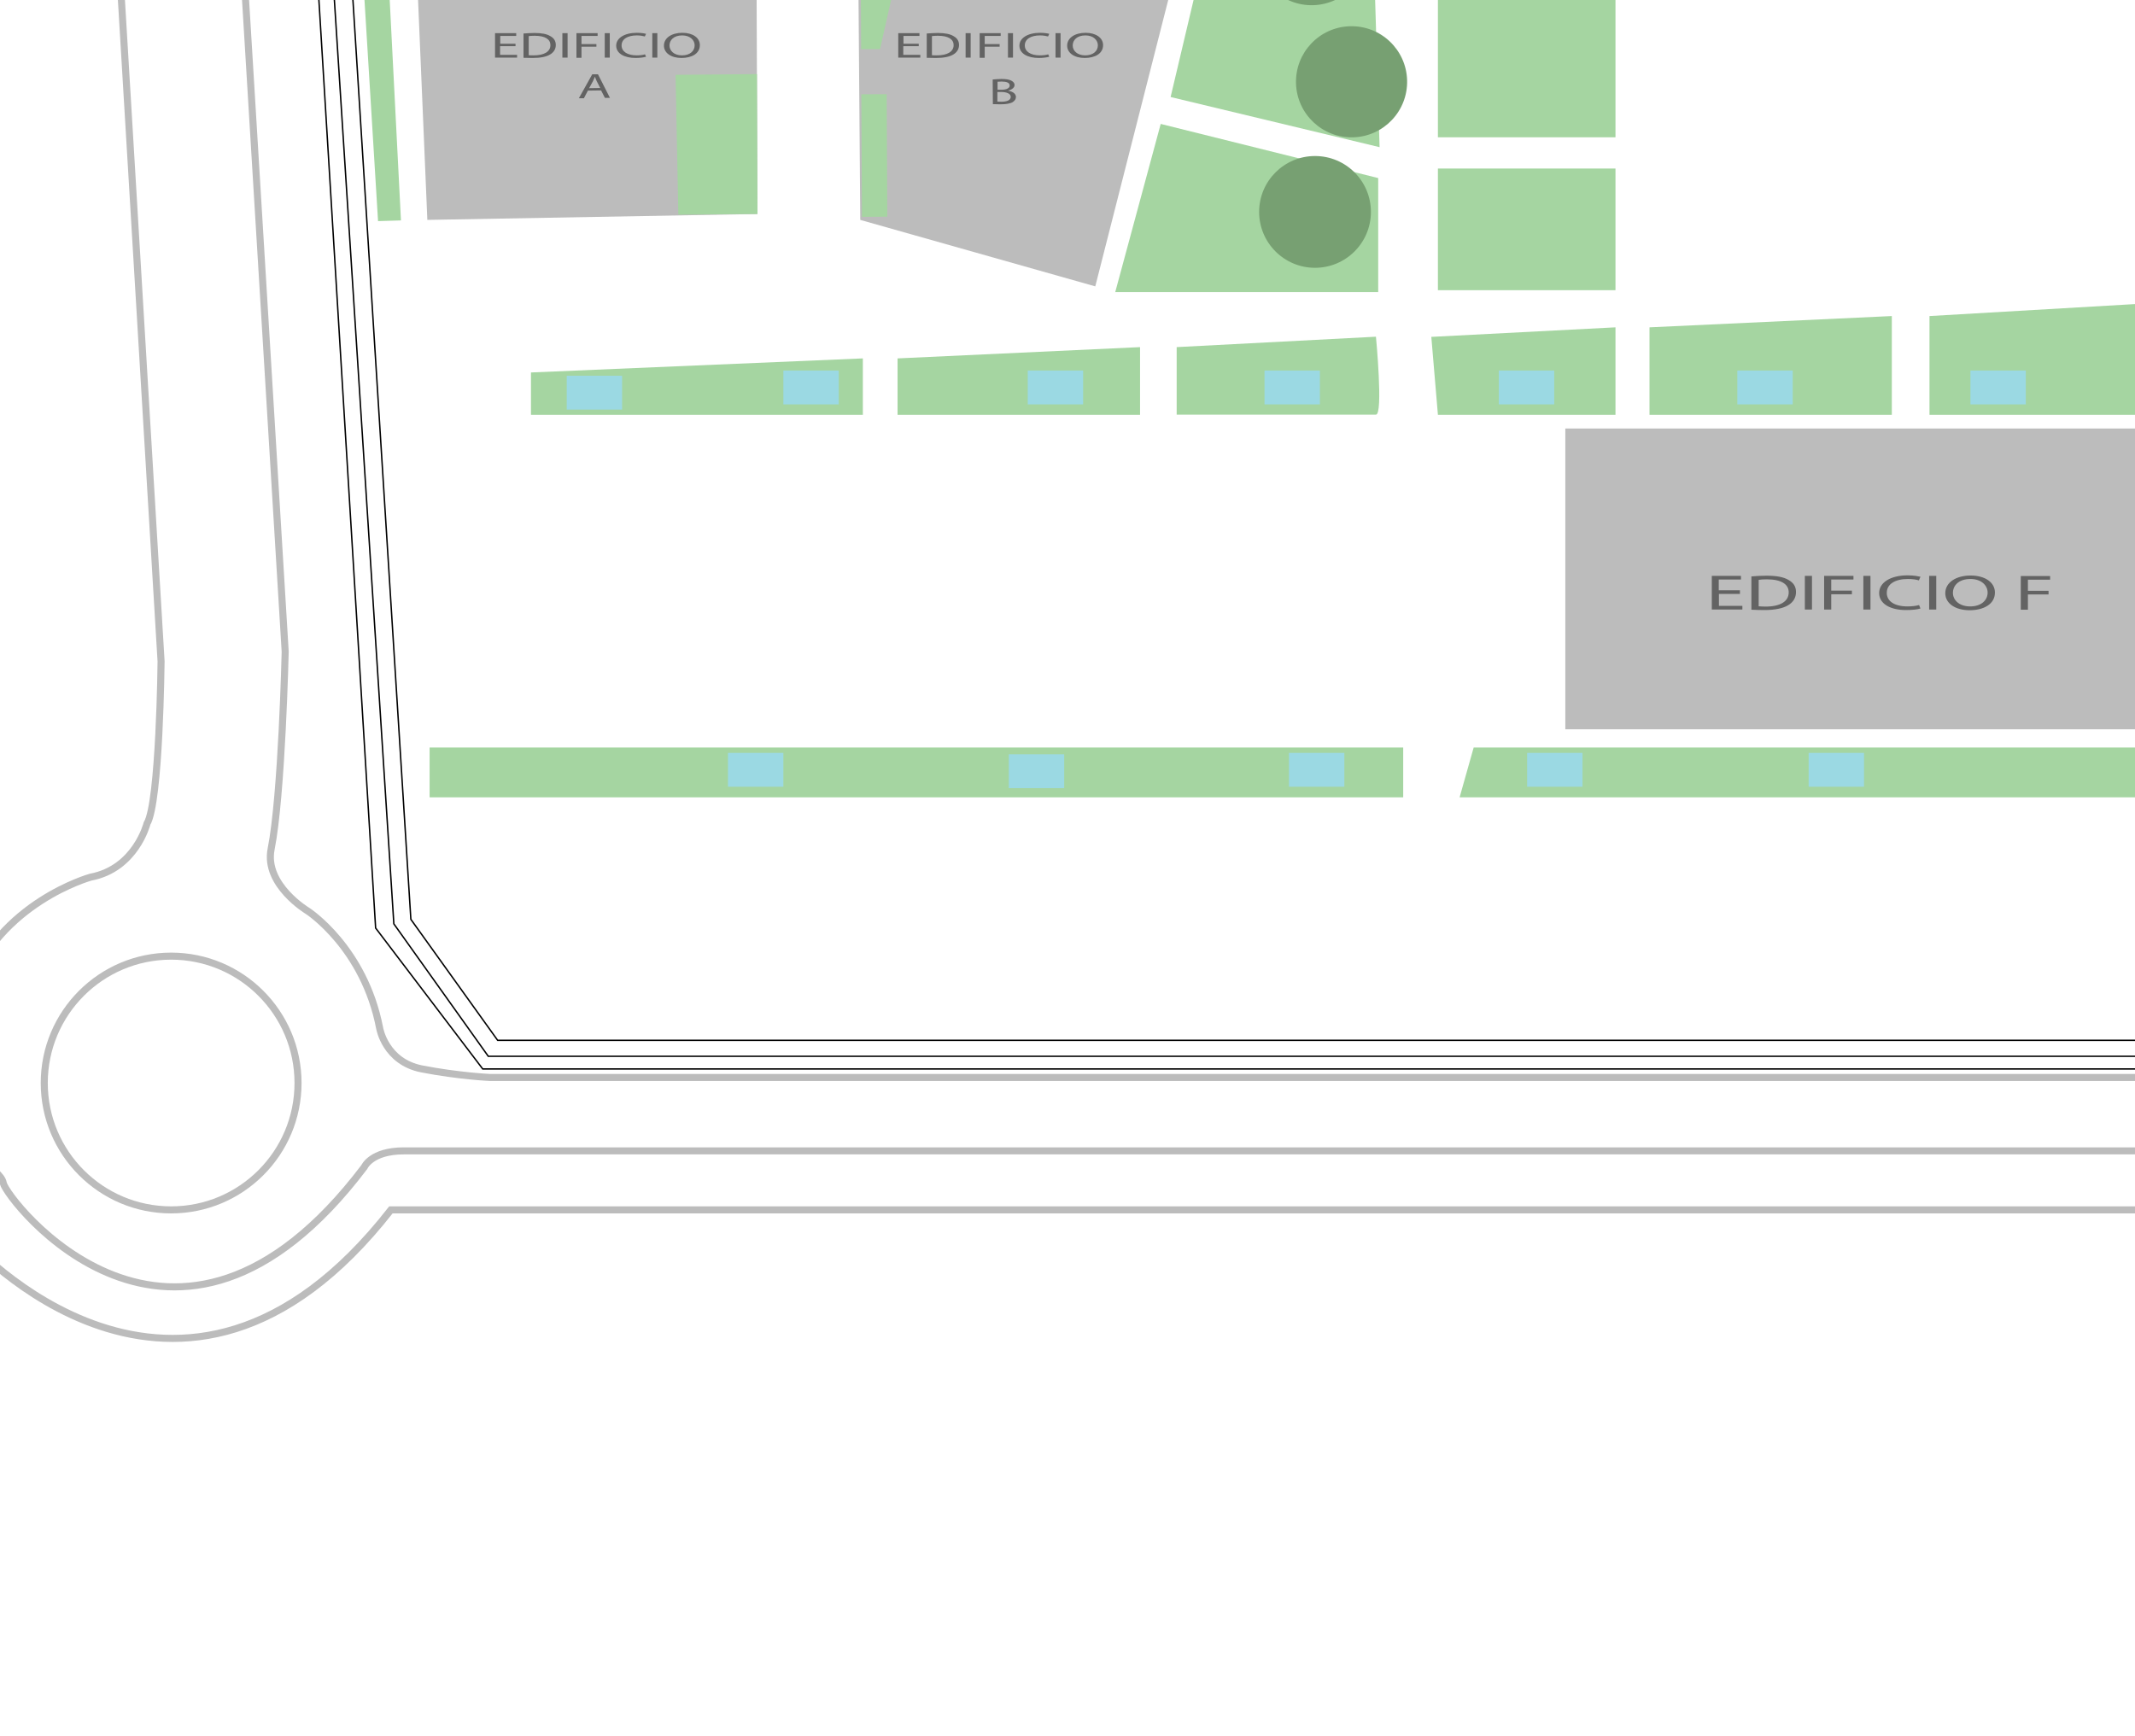 <?xml version="1.0" encoding="utf-8"?>
<!-- Generator: Adobe Illustrator 21.0.2, SVG Export Plug-In . SVG Version: 6.00 Build 0)  -->
<svg version="1.1" id="Layer_4" xmlns="http://www.w3.org/2000/svg" xmlns:xlink="http://www.w3.org/1999/xlink" x="0px" y="0px"
	 viewBox="0 0 1230 1000" style="enable-background:new 0 0 1230 1000;" xml:space="preserve">
<style type="text/css">
	.st0{fill:none;stroke:#000000;stroke-width:0.812;stroke-miterlimit:10;}
	.st1{fill:none;stroke:#BCBCBC;stroke-width:4.061;stroke-miterlimit:10;}
	.st2{fill:#A5D5A1;}
	.st3{fill:#77A072;}
	.st4{fill:#BCBCBC;}
	.st5{fill:#9BD9E3;}
	.st6{fill:#636363;}
</style>
<polyline class="st0" points="201.9,-22.6 236.7,529.7 286.7,599.4 1396.4,599.4 "/>
<polyline class="st0" points="191.3,-20.8 226.9,532.3 281.3,608.6 1401.3,608.6 "/>
<path class="st0" d="M1405.3,615.9H278.1l-61.7-81.2l-34-556.3"/>
<path class="st1" d="M140.1-22.5l24.2,398c0,0-1.9,82.6-8.1,113.7c-4.1,20.7,21.1,35.7,21.1,35.7s32.5,21.1,41.4,67.4
	c0,0,3.2,19.5,24.4,23.6s39,4.9,39,4.9h1114.3"/>
<path class="st1" d="M68.6-22.5l24.2,403.6c0,0-0.8,81.2-8.1,93.4c0,0-6.5,26-32.5,30.9c0,0-52.8,14.6-70.7,65"/>
<circle class="st1" cx="98.6" cy="624" r="73.1"/>
<path class="st1" d="M-24.1,663c0,0,24.4,9.7,26,18.7c1.6,8.9,98.4,135.6,208-9.3c0,0,4-9.3,22.7-9.3h1163.9"/>
<path class="st1" d="M-33,697.1c0,0,10.6,4.9,14.6,17.1c0,0,121.8,138.9,243.6-17.1h1167.9"/>
<polygon class="st2" points="642.5,168.3 668.7,71.4 794,102.6 794,168.3 "/>
<circle class="st3" cx="757.6" cy="122.1" r="32.2"/>
<rect x="828.4" y="97.1" class="st2" width="102.3" height="70.1"/>
<rect x="828.4" y="-61" class="st2" width="102.3" height="140.1"/>
<rect x="901.8" y="246.9" class="st4" width="348.8" height="173.3"/>
<polygon class="st2" points="305.9,214.6 497.1,206.5 497.1,239 305.9,239 "/>
<polygon class="st2" points="517.1,206.5 656.8,200 656.8,239 517.1,239 "/>
<path class="st2" d="M677.9,200l114.8-6c0,0,4.3,44.9,0,44.9c-4.3,0-114.8,0-114.8,0V200z"/>
<polygon class="st2" points="824.6,194.1 930.7,188.6 930.7,239 828.4,239 "/>
<polygon class="st2" points="950.3,188.6 1089.9,182.1 1089.9,239 950.3,239 "/>
<rect x="247.5" y="430.7" class="st2" width="560.9" height="28.7"/>
<polygon class="st2" points="849,430.7 840.9,459.4 1266.9,459.4 1266.9,430.7 "/>
<polygon class="st2" points="1111.6,182.1 1250.6,174 1250.6,239 1111.6,239 "/>
<rect x="592.1" y="213.5" class="st5" width="31.9" height="19.5"/>
<rect x="451.3" y="213.5" class="st5" width="31.9" height="19.5"/>
<rect x="326.5" y="216.5" class="st5" width="31.9" height="19.5"/>
<rect x="728.5" y="213.5" class="st5" width="31.9" height="19.5"/>
<rect x="863.5" y="213.5" class="st5" width="31.9" height="19.5"/>
<rect x="1000.9" y="213.5" class="st5" width="31.9" height="19.5"/>
<rect x="1135.2" y="213.5" class="st5" width="31.9" height="19.5"/>
<rect x="1042" y="433.8" class="st5" width="31.9" height="19.5"/>
<rect x="879.8" y="433.8" class="st5" width="31.9" height="19.5"/>
<rect x="742.6" y="433.8" class="st5" width="31.9" height="19.5"/>
<rect x="581.2" y="434.6" class="st5" width="31.9" height="19.5"/>
<rect x="419.4" y="433.8" class="st5" width="31.9" height="19.5"/>
<g>
	<path class="st6" d="M1002.5,342.2h-12.2v6.9h13.5v2.1h-17.6v-19.4h16.8v2.1h-12.8v6.2h12.2V342.2z"/>
	<path class="st6" d="M1009.1,332.1c2.4-0.2,5.4-0.4,8.6-0.4c5.9,0,9.9,0.8,12.6,2.4c2.9,1.6,4.4,3.8,4.4,7s-1.5,5.8-4.5,7.6
		c-2.9,1.8-7.7,2.8-13.8,2.8c-2.9,0-5.3-0.1-7.4-0.2v-19.2C1008.9,332.1,1009.1,332.1,1009.1,332.1z M1013,349.3
		c1.1,0.1,2.6,0.2,4.1,0.2c8.6,0,13.4-3,13.4-8.2c0-4.6-4.1-7.5-12.6-7.5c-2.1,0-3.6,0.1-4.7,0.3v15.2H1013z"/>
	<path class="st6" d="M1043.9,331.8v19.4h-4.1v-19.4H1043.9z"/>
	<path class="st6" d="M1051,331.8h16.8v2.1h-12.8v6.4h11.9v2.1h-11.9v8.8h-4.1V331.8z"/>
	<path class="st6" d="M1077.6,331.8v19.4h-4.1v-19.4H1077.6z"/>
	<path class="st6" d="M1106.4,350.6c-1.5,0.5-4.5,0.9-8.3,0.9c-8.9,0-15.5-3.5-15.5-9.8c0-6.1,6.6-10.2,16.4-10.2
		c3.9,0,6.3,0.6,7.4,0.8l-0.9,2.1c-1.5-0.5-3.8-0.8-6.3-0.8c-7.4,0-12.2,2.9-12.2,8c0,4.8,4.4,7.8,12,7.8c2.4,0,5-0.3,6.6-0.8
		L1106.4,350.6z"/>
	<path class="st6" d="M1115.5,331.8v19.4h-4.1v-19.4H1115.5z"/>
	<path class="st6" d="M1149.3,341.4c0,6.7-6.5,10.2-14.6,10.2c-8.3,0-14-4-14-9.8c0-6.2,6.2-10.2,14.6-10.2
		C1143.7,331.6,1149.3,335.6,1149.3,341.4z M1125.1,341.6c0,4.1,3.6,7.8,9.9,7.8c6.5,0,10.1-3.6,10.1-8c0-3.8-3.3-7.8-9.9-7.8
		C1128.4,333.6,1125.1,337.4,1125.1,341.6z"/>
</g>
<path class="st6" d="M1164.3,331.9h16.8v2.1h-12.8v6.4h11.9v2.1h-11.9v8.8h-4.1V331.9z"/>
<g>
	<path class="st6" d="M517.5,42h-8.8v5h9.8v1.6h-12.7V34.5h12.2V36h-9.2v4.5h8.8V42z"/>
	<path class="st6" d="M522.3,34.7c1.7-0.1,3.9-0.3,6.2-0.3c4.2,0,7.2,0.6,9.1,1.8c2.1,1.1,3.2,2.8,3.2,5.1s-1.1,4.2-3.3,5.5
		c-2.1,1.3-5.5,2-10,2c-2.1,0-3.8-0.1-5.3-0.1V34.7C522.1,34.7,522.3,34.7,522.3,34.7z M525.1,47.1c0.8,0.1,1.8,0.1,2.9,0.1
		c6.2,0,9.7-2.2,9.7-5.9c0-3.3-2.9-5.4-9.1-5.4c-1.5,0-2.6,0.1-3.4,0.2v11H525.1z"/>
	<path class="st6" d="M547.5,34.5v14.1h-2.9V34.5H547.5z"/>
	<path class="st6" d="M552.6,34.5h12.2V36h-9.2v4.7h8.6v1.5h-8.6v6.4h-2.9V34.5z"/>
	<path class="st6" d="M571.9,34.5v14.1h-2.9V34.5H571.9z"/>
	<path class="st6" d="M592.7,48c-1.1,0.3-3.3,0.7-6,0.7c-6.4,0-11.2-2.5-11.2-7.1c0-4.4,4.8-7.4,11.9-7.4c2.8,0,4.6,0.4,5.3,0.6
		l-0.7,1.5c-1.1-0.3-2.7-0.6-4.6-0.6c-5.3,0-8.8,2.1-8.8,5.8c0,3.4,3.2,5.7,8.7,5.7c1.7,0,3.6-0.2,4.8-0.6L592.7,48z"/>
	<path class="st6" d="M599.3,34.5v14.1h-2.9V34.5H599.3z"/>
	<path class="st6" d="M623.7,41.4c0,4.9-4.7,7.4-10.6,7.4c-6,0-10.1-2.9-10.1-7.1c0-4.5,4.5-7.4,10.6-7.4
		C619.7,34.3,623.7,37.2,623.7,41.4z M606.2,41.6c0,3,2.6,5.7,7.2,5.7c4.7,0,7.3-2.6,7.3-5.8c0-2.8-2.4-5.7-7.2-5.7
		C608.6,35.7,606.2,38.5,606.2,41.6z"/>
</g>
<path class="st6" d="M634.6,34.5h12.2v1.6h-9.2v4.7h8.6v1.5h-8.6v6.4h-2.9V34.5z"/>
<polygon class="st4" points="246.2,126.7 232.5,-197.9 435.1,-203.2 436.4,123.3 "/>
<polygon class="st2" points="217.8,127.4 231,127 214.6,-194.3 197.9,-197 "/>
<polygon class="st2" points="674.4,55.9 705.8,-76.8 790.5,-57.2 794.8,84.8 "/>
<ellipse transform="matrix(1 -2.999901e-02 2.999901e-02 1 -1.064 23.369)" class="st3" cx="778.3" cy="47.1" rx="32" ry="32"/>
<ellipse transform="matrix(1 -2.999901e-02 2.999901e-02 1 1.208 22.645)" class="st3" cx="755.3" cy="-29" rx="32" ry="32"/>
<polygon class="st2" points="390.8,123.7 389.2,43.1 436.1,42.7 436.4,123.3 "/>
<polygon class="st4" points="495.6,126.7 631,165 716.3,-169.9 715.5,-184.1 493.2,-181 "/>
<rect x="496.4" y="54.3" transform="matrix(1 -5.197709e-03 5.197709e-03 1 -0.459 2.619)" class="st2" width="14.6" height="70.6"/>
<polygon class="st2" points="495.9,-14.2 496.1,28.3 507,28.3 516.6,-14.3 "/>
<g>
	<path class="st6" d="M296.9,26.6h-8.8v5h9.8v1.6h-12.7V19.1h12.2v1.6h-9.2v4.5h8.8V26.6z"/>
	<path class="st6" d="M301.7,19.3c1.7-0.1,3.9-0.3,6.2-0.3c4.2,0,7.2,0.6,9.1,1.8c2.1,1.1,3.2,2.8,3.2,5.1s-1.1,4.2-3.3,5.5
		c-2.1,1.3-5.5,2-10,2c-2.1,0-3.8-0.1-5.3-0.1V19.3C301.6,19.3,301.7,19.3,301.7,19.3z M304.5,31.8c0.8,0.1,1.8,0.1,2.9,0.1
		c6.2,0,9.7-2.2,9.7-5.9c0-3.3-2.9-5.4-9.1-5.4c-1.5,0-2.6,0.1-3.4,0.2v11H304.5z"/>
	<path class="st6" d="M327,19.1v14.1H324V19.1H327z"/>
	<path class="st6" d="M332.1,19.1h12.2v1.6H335v4.7h8.6v1.5H335v6.4h-2.9V19.1z"/>
	<path class="st6" d="M351.3,19.1v14.1h-2.9V19.1H351.3z"/>
	<path class="st6" d="M372.2,32.7c-1.1,0.3-3.3,0.7-6,0.7c-6.4,0-11.2-2.5-11.2-7.1c0-4.4,4.8-7.4,11.9-7.4c2.8,0,4.6,0.4,5.3,0.6
		l-0.7,1.5c-1.1-0.3-2.7-0.6-4.6-0.6c-5.3,0-8.8,2.1-8.8,5.8c0,3.4,3.2,5.7,8.7,5.7c1.7,0,3.6-0.2,4.8-0.6L372.2,32.7z"/>
	<path class="st6" d="M378.7,19.1v14.1h-2.9V19.1H378.7z"/>
	<path class="st6" d="M403.2,26c0,4.9-4.7,7.4-10.6,7.4c-6,0-10.1-2.9-10.1-7.1c0-4.5,4.5-7.4,10.6-7.4
		C399.2,18.9,403.2,21.8,403.2,26z M385.7,26.2c0,3,2.6,5.7,7.2,5.7c4.7,0,7.3-2.6,7.3-5.8c0-2.8-2.4-5.7-7.2-5.7
		C388.1,20.4,385.7,23.2,385.7,26.2z"/>
</g>
<g>
	<path class="st6" d="M529.2,26.6h-8.8v5h9.8v1.6h-12.7V19.1h12.2v1.6h-9.2v4.5h8.8V26.6z"/>
	<path class="st6" d="M534,19.3c1.7-0.1,3.9-0.3,6.2-0.3c4.2,0,7.2,0.6,9.1,1.8c2.1,1.1,3.2,2.8,3.2,5.1s-1.1,4.2-3.3,5.5
		c-2.1,1.3-5.5,2-10,2c-2.1,0-3.8-0.1-5.3-0.1V19.3C533.9,19.3,534,19.3,534,19.3z M536.8,31.8c0.8,0.1,1.8,0.1,2.9,0.1
		c6.2,0,9.7-2.2,9.7-5.9c0-3.3-2.9-5.4-9.1-5.4c-1.5,0-2.6,0.1-3.4,0.2v11H536.8z"/>
	<path class="st6" d="M559.2,19.1v14.1h-2.9V19.1H559.2z"/>
	<path class="st6" d="M564.3,19.1h12.2v1.6h-9.2v4.7h8.6v1.5h-8.6v6.4h-2.9V19.1z"/>
	<path class="st6" d="M583.6,19.1v14.1h-2.9V19.1H583.6z"/>
	<path class="st6" d="M604.5,32.7c-1.1,0.3-3.3,0.7-6,0.7c-6.4,0-11.2-2.5-11.2-7.1c0-4.4,4.8-7.4,11.9-7.4c2.8,0,4.6,0.4,5.3,0.6
		l-0.7,1.5c-1.1-0.3-2.7-0.6-4.6-0.6c-5.3,0-8.8,2.1-8.8,5.8c0,3.4,3.2,5.7,8.7,5.7c1.7,0,3.6-0.2,4.8-0.6L604.5,32.7z"/>
	<path class="st6" d="M611,19.1v14.1h-2.9V19.1H611z"/>
	<path class="st6" d="M635.5,26c0,4.9-4.7,7.4-10.6,7.4c-6,0-10.1-2.9-10.1-7.1c0-4.5,4.5-7.4,10.6-7.4
		C631.4,18.9,635.5,21.8,635.5,26z M618,26.2c0,3,2.6,5.7,7.2,5.7c4.7,0,7.3-2.6,7.3-5.8c0-2.8-2.4-5.7-7.2-5.7
		C620.4,20.4,618,23.2,618,26.2z"/>
</g>
<path class="st6" d="M571.9,45.8c1.2-0.1,3.1-0.3,5-0.3c2.7,0,4.5,0.3,5.8,1c1.1,0.6,1.8,1.4,1.8,2.5c0,1.4-1.4,2.6-3.6,3.2v0.1
	c2,0.3,4.4,1.4,4.4,3.6c0,1.2-0.7,2.1-1.8,2.9c-1.5,0.9-3.9,1.3-7.3,1.3c-1.9,0-3.4-0.1-4.2-0.1L571.9,45.8L571.9,45.8z M574.6,51.7
	h2.5c2.9,0,4.6-1,4.6-2.4c0-1.7-1.9-2.3-4.6-2.3c-1.3,0-2,0.1-2.4,0.1V51.7z M574.6,58.5c0.5,0.1,1.3,0.1,2.3,0.1
	c2.9,0,5.4-0.7,5.4-2.8c0-1.9-2.5-2.8-5.4-2.8h-2.3V58.5z"/>
<g>
	<path class="st6" d="M338.7,52.2l-2.3,4.4l-2.9,0l7.7-13.8l3.3,0l6.9,13.6l-2.9,0l-2.2-4.3L338.7,52.2z M345.8,50.7l-2-3.9
		c-0.4-0.9-0.8-1.7-1-2.5l-0.1,0c-0.3,0.8-0.7,1.6-1.1,2.5l-2.2,4L345.8,50.7z"/>
</g>
</svg>
